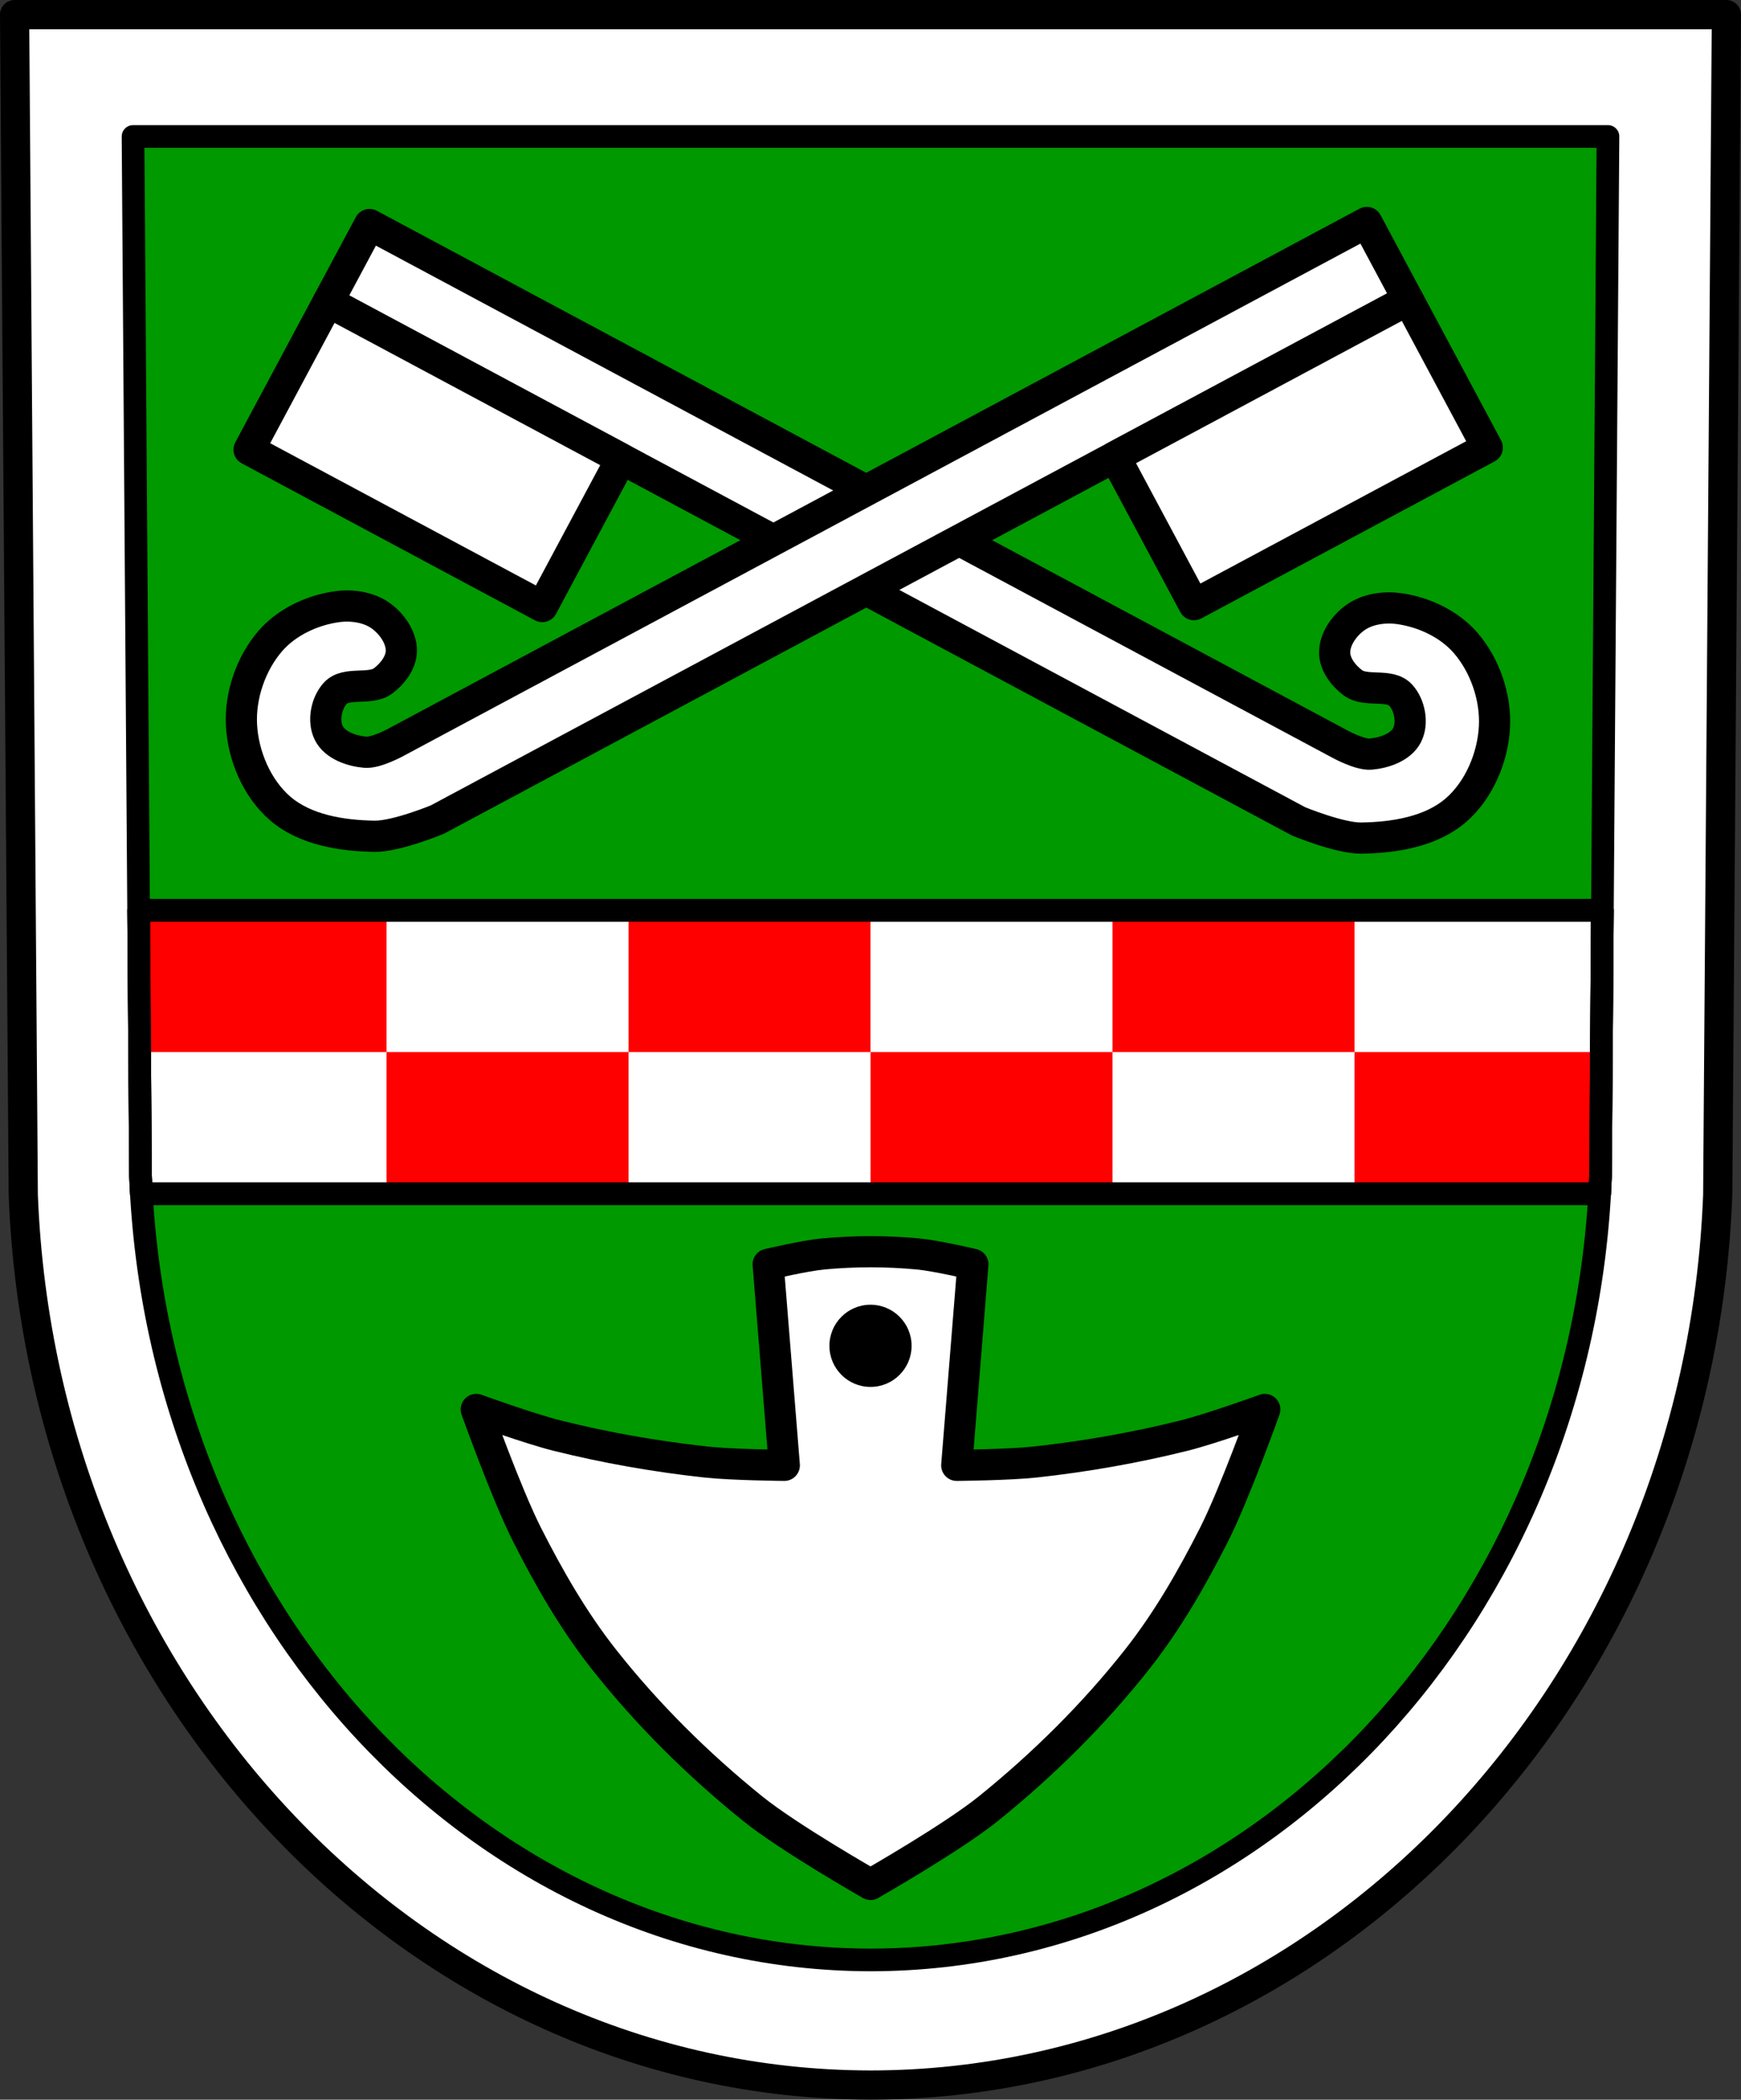 <?xml version="1.0" encoding="UTF-8" standalone="no"?>
<!-- Created with Inkscape (http://www.inkscape.org/) -->

<svg
   xmlns:dc="http://purl.org/dc/elements/1.1/"
   xmlns:cc="http://creativecommons.org/ns#"
   xmlns:rdf="http://www.w3.org/1999/02/22-rdf-syntax-ns#"
   xmlns:svg="http://www.w3.org/2000/svg"
   xmlns="http://www.w3.org/2000/svg"
   xmlns:sodipodi="http://sodipodi.sourceforge.net/DTD/sodipodi-0.dtd"
   xmlns:inkscape="http://www.inkscape.org/namespaces/inkscape"
   width="162.743mm"
   height="196.171mm"
   viewBox="0 0 162.743 196.171"
   version="1.1"
   id="svg4407"
   inkscape:version="0.92.4 (5da689c313, 2019-01-14)"
   sodipodi:docname="DEU_Samtgemeinde Grasleben COA.svg">
  <rect x="0" y="0" width="162.743" height="196.171" fill="#333333" stroke="none"/>
  <defs
     id="defs4401" />
  <sodipodi:namedview
     id="base"
     pagecolor="#ffffff"
     bordercolor="#666666"
     borderopacity="1.0"
     inkscape:pageopacity="0.0"
     inkscape:pageshadow="2"
     inkscape:zoom="0.73910994"
     inkscape:cx="307.54625"
     inkscape:cy="370.71617"
     inkscape:document-units="mm"
     inkscape:current-layer="layer1"
     showgrid="false"
     fit-margin-top="0"
     fit-margin-left="0"
     fit-margin-right="0"
     fit-margin-bottom="0"
     inkscape:window-width="1366"
     inkscape:window-height="745"
     inkscape:window-x="-8"
     inkscape:window-y="-8"
     inkscape:window-maximized="1" />
  <g
     inkscape:label="Ebene 1"
     inkscape:groupmode="layer"
     id="layer1"
     transform="translate(252.217,-186.819)">
    <g
       id="g4461">
      <path
         sodipodi:nodetypes="ccccccc"
         id="path10563-0-6-1-17-4"
         d="m -90.838,188.184 -0.812,110.285 c -1.771,46.39 -36.762,83.131 -79.196,83.157 -42.396,-0.057 -77.4,-36.811 -79.196,-83.157 l -0.812,-110.285 h 80.005 z"
         inkscape:connector-curvature="0"
         style="fill:#ffffff;stroke:none;stroke-width:0.265" />
      <path
         sodipodi:nodetypes="ccccccc"
         id="path10563-0-6-1-0-9"
         d="m -101.909,199.569 -0.699,97.129 c -1.526,40.857 -31.675,73.215 -68.237,73.238 -36.529,-0.05 -66.689,-32.42 -68.237,-73.238 l -0.699,-97.129 h 68.934 z"
         inkscape:connector-curvature="0"
         style="fill:#009900;fill-opacity:1;stroke:none;stroke-width:0.265" />
      <path
         sodipodi:nodetypes="ccccccc"
         id="path10563-0-6-1-17"
         d="m -90.838,188.184 -0.812,110.285 c -1.771,46.39 -36.762,83.131 -79.196,83.157 -42.396,-0.057 -77.4,-36.811 -79.196,-83.157 l -0.812,-110.285 h 80.005 z"
         inkscape:connector-curvature="0"
         style="fill:none;stroke:#000000;stroke-width:2.729;stroke-linecap:round;stroke-linejoin:round;stroke-miterlimit:4;stroke-dasharray:none;stroke-opacity:1" />
      <path
         inkscape:connector-curvature="0"
         id="rect3863"
         d="m -239.259,271.878 0.174,24.821 c 0.021,0.549 0.051,1.099 0.083,1.645 h 136.318 c 0.031,-0.547 0.054,-1.095 0.074,-1.645 l 0.182,-24.821 z"
         style="fill:#ffffff;fill-opacity:1;stroke:#000000;stroke-width:2.117;stroke-linecap:round;stroke-linejoin:round;stroke-miterlimit:4;stroke-dasharray:none;stroke-opacity:1" />
      <path
         inkscape:connector-curvature="0"
         id="rect3884"
         d="m -238.705,271.912 v 13.199 h 22.622 v -13.199 z m 22.622,13.199 v 13.199 h 22.622 v -13.199 z m 22.622,0 h 22.614 v -13.199 h -22.614 z m 45.235,-13.199 v 13.199 h 22.622 v -13.199 z m 22.622,13.199 v 13.199 h 22.622 v -13.199 z m -22.622,0 h -22.614 v 13.199 h 22.614 z"
         style="fill:#ff0000;fill-opacity:1;stroke:none;stroke-width:0.265" />
      <path
         sodipodi:nodetypes="ccccccc"
         id="path10563-0-6-1-0"
         d="m -101.909,199.569 -0.699,97.129 c -1.526,40.857 -31.675,73.215 -68.237,73.238 -36.529,-0.05 -66.689,-32.42 -68.237,-73.238 l -0.699,-97.129 h 68.934 z"
         inkscape:connector-curvature="0"
         style="fill:none;stroke:#000000;stroke-width:2.117;stroke-linecap:round;stroke-linejoin:round;stroke-miterlimit:4;stroke-dasharray:none;stroke-opacity:1" />
      <path
         inkscape:connector-curvature="0"
         id="rect3863-7"
         d="m -239.259,271.878 0.049,6.979 0.129,17.841 c 0.021,0.551 0.049,1.099 0.081,1.646 h 136.313 c 0.025,-0.437 0.045,-0.874 0.064,-1.313 0.004,-0.111 0.011,-0.221 0.015,-0.332 l 0.06,-8.233 0.119,-16.589 z"
         style="fill:none;stroke:#000000;stroke-width:2.117;stroke-linecap:round;stroke-linejoin:round;stroke-miterlimit:4;stroke-dasharray:none;stroke-opacity:1" />
      <path
         inkscape:connector-curvature="0"
         id="path3985"
         d="m -170.848,303.768 c -1.479,0 -2.954,0.07 -4.423,0.207 -1.737,0.162 -5.143,0.967 -5.143,0.967 l 1.513,18.785 c 0,0 -4.92,-0.046 -7.359,-0.314 -4.672,-0.513 -9.322,-1.327 -13.882,-2.464 -2.57,-0.641 -7.557,-2.447 -7.557,-2.447 0,0 2.838,7.934 4.738,11.683 2.066,4.079 4.368,8.086 7.202,11.675 4.058,5.14 8.771,9.8 13.866,13.915 3.401,2.747 11.017,7.085 11.046,7.102 6e-5,4e-5 0.008,0.008 0.008,0.008 2e-5,-1e-5 -2e-5,-0.008 0,-0.008 0.03,-0.017 7.645,-4.355 11.046,-7.102 5.095,-4.115 9.808,-8.775 13.866,-13.915 2.833,-3.589 5.135,-7.596 7.202,-11.675 1.899,-3.749 4.738,-11.683 4.738,-11.683 0,0 -4.988,1.807 -7.557,2.447 -4.56,1.137 -9.211,1.951 -13.882,2.464 -2.439,0.268 -7.359,0.314 -7.359,0.314 l 1.513,-18.785 c 0,0 -3.406,-0.805 -5.143,-0.967 -1.47,-0.137 -2.944,-0.207 -4.424,-0.207 z"
         style="fill:#ffffff;stroke:#000000;stroke-width:2.91;stroke-linecap:round;stroke-linejoin:round;stroke-miterlimit:4;stroke-dasharray:none;stroke-opacity:1" />
      <circle
         cy="312.559"
         cx="-170.845"
         id="path4011"
         style="fill:#000000;stroke:none;stroke-width:0.312"
         r="3.84" />
      <g
         transform="matrix(0.265,0,0,0.265,-74.341,157.991)"
         id="g4177">
        <g
           id="g4149"
           transform="rotate(-61.847,954.005,2755.221)">
          <path
             sodipodi:nodetypes="ccaaaaaaaaaaaccc"
             inkscape:connector-curvature="0"
             id="rect4129"
             d="m 2481.312,225.875 v 388.25 c 0,0 1.549,15.564 5.223,22.231 5.594,10.151 13.559,20.624 24.371,24.801 10.083,3.895 22.593,2.755 32.375,-1.844 9.445,-4.441 17.577,-13.192 21.313,-22.938 3.155,-8.23 2.627,-18.174 -0.438,-26.438 -1.818,-4.903 -5.346,-9.739 -10.031,-12.062 -4.288,-2.126 -10.133,-2.899 -14.344,-0.625 -3.637,1.964 -5.725,6.569 -6.344,10.656 -0.872,5.761 6.045,11.501 4.097,16.992 -1.58,4.452 -6.541,8.47 -11.263,8.602 -4.86,0.136 -9.426,-4.11 -12.07,-8.191 -2.059,-3.177 -1.983,-11.184 -1.983,-11.184 v -388.25 z"
             style="fill:#ffffff;fill-opacity:1;stroke:#000000;stroke-width:11;stroke-linecap:round;stroke-linejoin:round;stroke-miterlimit:4;stroke-dasharray:none;stroke-dashoffset:3.118;stroke-opacity:1" />
          <rect
             y="225.866"
             x="2422.208"
             height="117.292"
             width="59.1"
             id="rect4131"
             style="fill:#ffffff;fill-opacity:1;stroke:#000000;stroke-width:11;stroke-linecap:round;stroke-linejoin:round;stroke-miterlimit:4;stroke-dasharray:none;stroke-dashoffset:3.118;stroke-opacity:1" />
        </g>
        <g
           id="g4149-2"
           transform="matrix(-0.472,-0.882,-0.882,0.472,1195.893,2296.383)">
          <path
             sodipodi:nodetypes="ccaaaaaaaaaaaccc"
             inkscape:connector-curvature="0"
             id="rect4129-3"
             d="m 2481.312,225.875 v 388.25 c 0,0 1.549,15.564 5.223,22.231 5.594,10.151 13.559,20.624 24.371,24.801 10.083,3.895 22.593,2.755 32.375,-1.844 9.445,-4.441 17.577,-13.192 21.313,-22.938 3.155,-8.23 2.627,-18.174 -0.438,-26.438 -1.818,-4.903 -5.346,-9.739 -10.031,-12.062 -4.288,-2.126 -10.133,-2.899 -14.344,-0.625 -3.637,1.964 -5.725,6.569 -6.344,10.656 -0.872,5.761 6.045,11.501 4.097,16.992 -1.58,4.452 -6.541,8.47 -11.263,8.602 -4.86,0.136 -9.426,-4.11 -12.07,-8.191 -2.059,-3.177 -1.983,-11.184 -1.983,-11.184 v -388.25 z"
             style="fill:#ffffff;fill-opacity:1;stroke:#000000;stroke-width:11;stroke-linecap:round;stroke-linejoin:round;stroke-miterlimit:4;stroke-dasharray:none;stroke-dashoffset:3.118;stroke-opacity:1" />
          <rect
             y="225.866"
             x="2422.208"
             height="117.292"
             width="59.1"
             id="rect4131-2"
             style="fill:#ffffff;fill-opacity:1;stroke:#000000;stroke-width:11;stroke-linecap:round;stroke-linejoin:round;stroke-miterlimit:4;stroke-dasharray:none;stroke-dashoffset:3.118;stroke-opacity:1" />
        </g>
      </g>
    </g>
  </g>
</svg>

